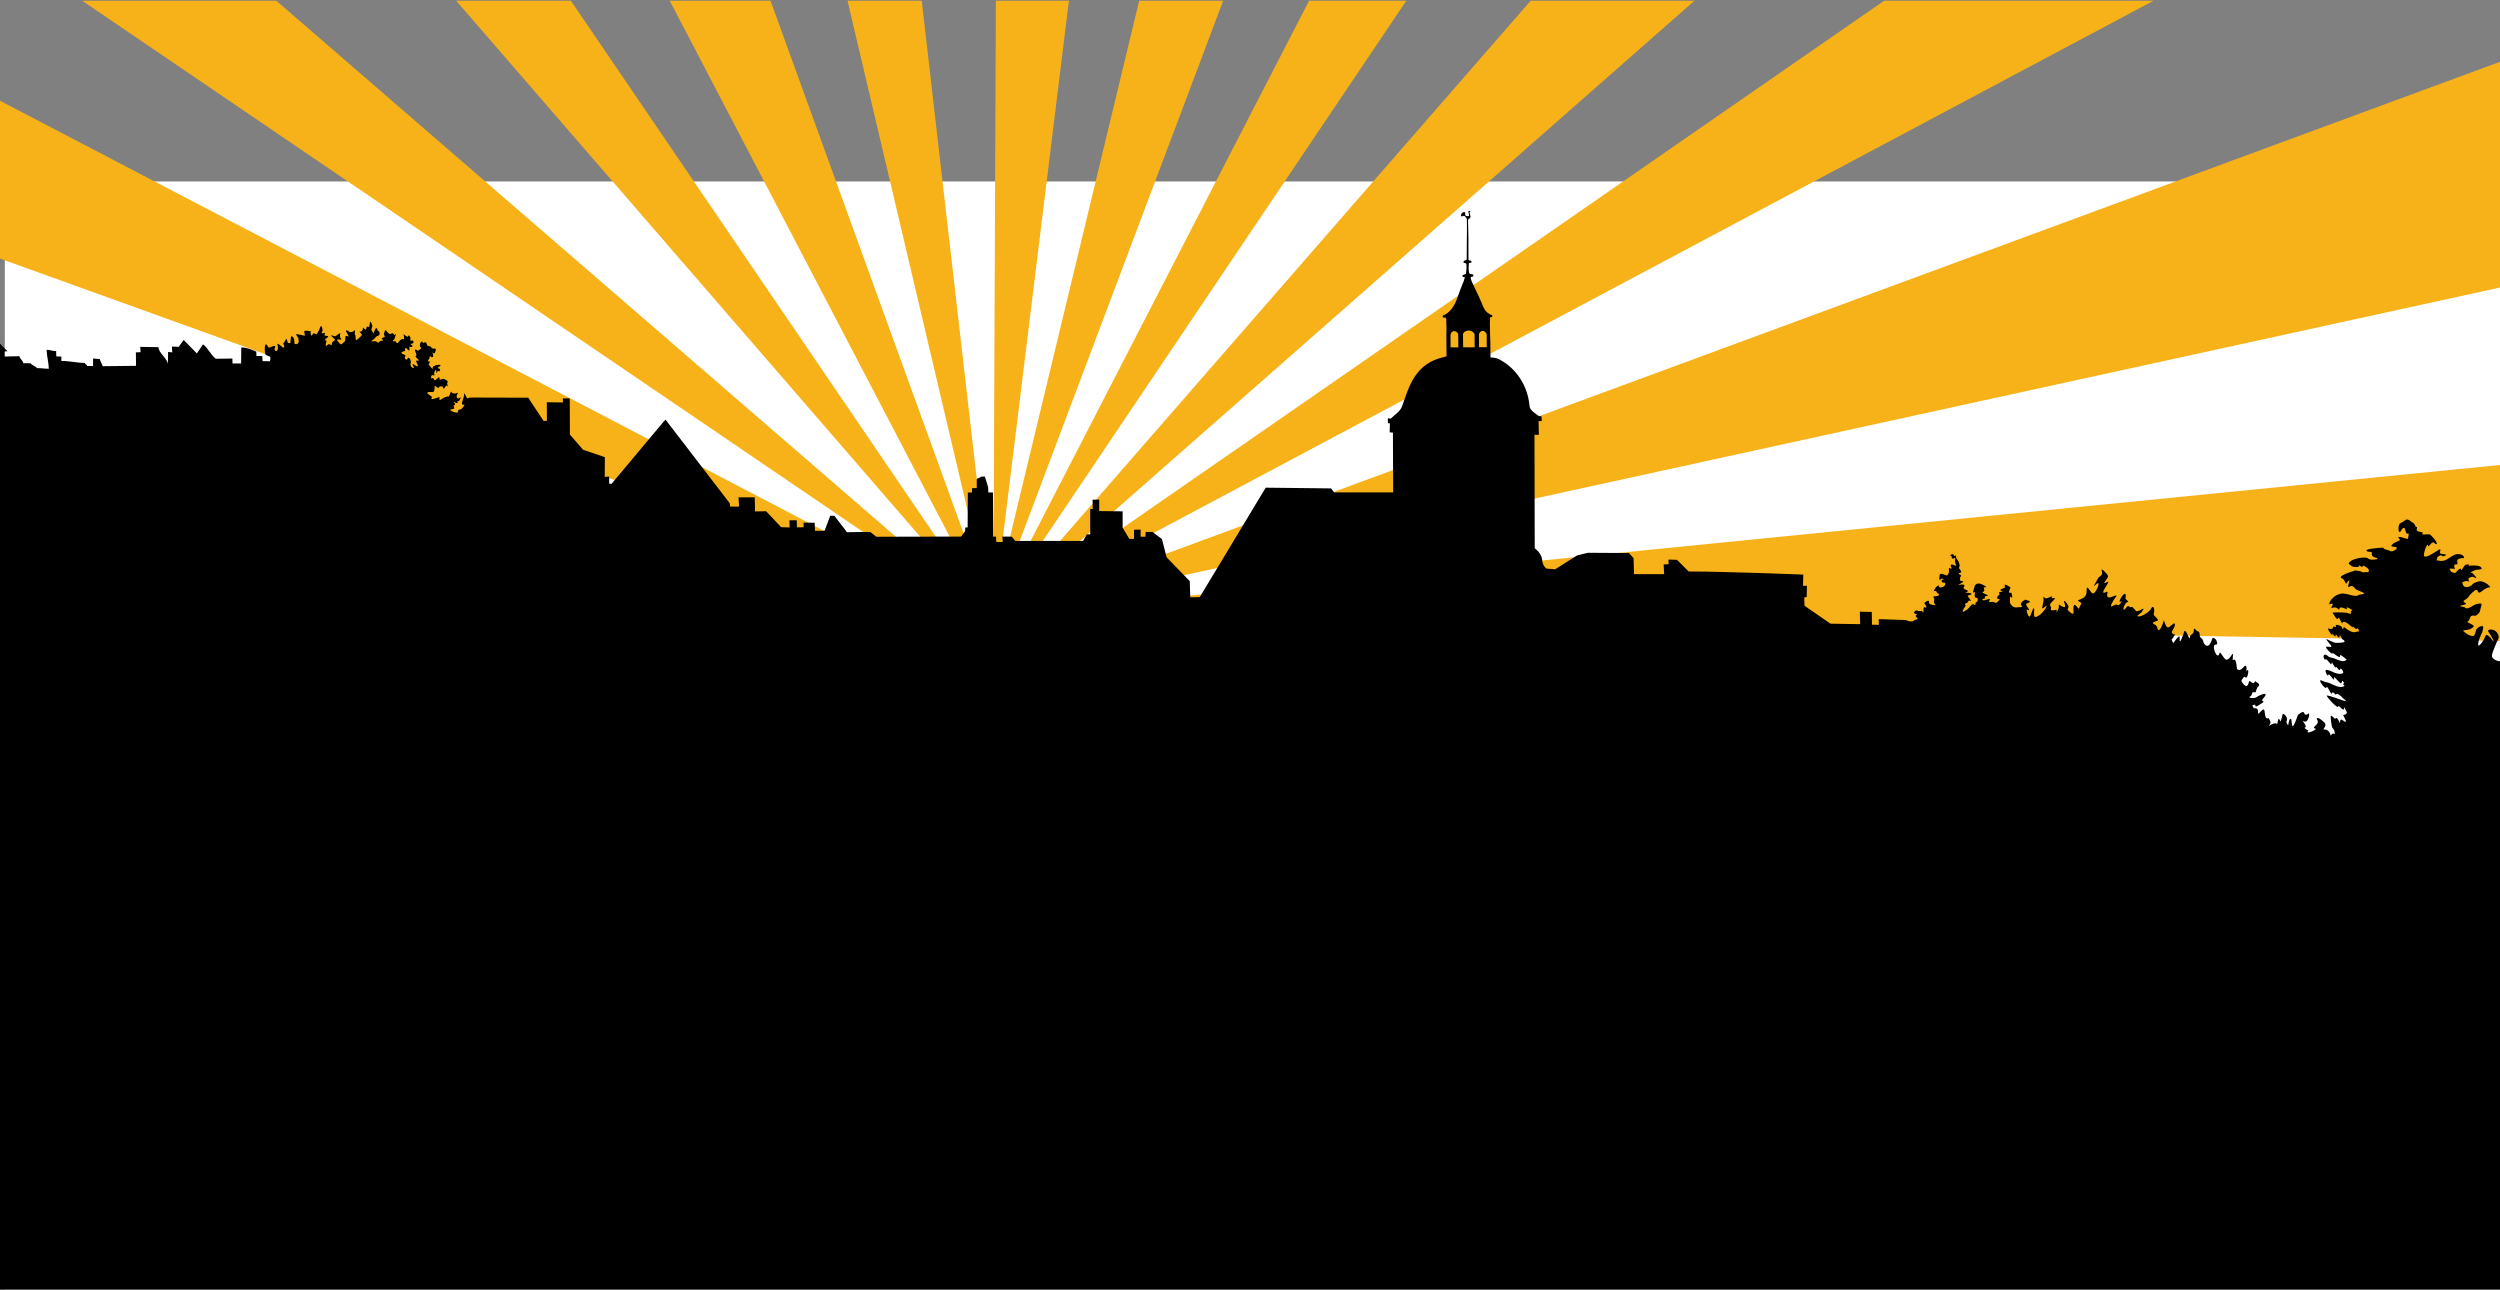 <svg xmlns="http://www.w3.org/2000/svg" xmlns:xlink="http://www.w3.org/1999/xlink" x="0px" y="0px" viewBox="0 0 858 442.6" style="enable-background:new 0 0 858 442.6;" xml:space="preserve"><rect x="0" y="0" width="858" height="442.6" fill="#808080" stroke="none"/> <style type="text/css"> .st0{fill:#FFFFFF;} .st1{fill:#F7B219;} </style> <g id="fond_blanc"> <rect x="1.65" y="62.27" class="st0" width="856.35" height="380.33"></rect> </g> <g id="sunburst_jaune_00000041973844207518766120000017651017608431245464_"> <g> <path class="st1" d="M332.41,200.73c-0.46,0.35-0.9,0.72-1.31,1.12L156.56,0.25h39.36L332.41,200.73z"></path> <path class="st1" d="M858,159.58v60.45l-504.07-8.53c0-0.56-0.04-1.11-0.11-1.65L858,159.58z"></path> <path class="st1" d="M858,21.21v77.47L353.68,208.93c-0.11-0.54-0.25-1.07-0.42-1.58L858,21.21z"></path> <path class="st1" d="M739.09,0.25L352.7,205.91c-0.25-0.54-0.53-1.06-0.85-1.56L646.64,0.25H739.09z"></path> <path class="st1" d="M581.54,0.25l-230.63,202.8c-0.35-0.45-0.75-0.87-1.17-1.27L525.34,0.25H581.54z"></path> <path class="st1" d="M482.65,0.25L347.98,200.36c-0.46-0.31-0.93-0.59-1.43-0.84L449.28,0.25H482.65z"></path> <path class="st1" d="M419.79,0.25L345,198.85c-0.57-0.21-1.15-0.37-1.75-0.5l47.72-198.1H419.79z"></path> <path class="st1" d="M366.85,0.25l-24.34,197.97c-0.51-0.08-1.02-0.13-1.55-0.15l0.82-197.82H366.85z"></path> <path class="st1" d="M339.11,198.13c-0.53,0.05-1.06,0.13-1.58,0.25L290.87,0.25h25.47L339.11,198.13z"></path> <path class="st1" d="M336.38,198.69c-0.82,0.26-1.61,0.6-2.35,1L229.85,0.25h34.59L336.38,198.69z"></path> <path class="st1" d="M329.7,203.44c-0.31,0.41-0.6,0.85-0.87,1.3L28.21,0.25h66.62L329.7,203.44z"></path> <path class="st1" d="M328.23,205.89c-0.15,0.33-0.29,0.66-0.42,1.01L0,88.75V34.59L328.23,205.89z"></path> </g> </g> <g id="BELLEME_silhouette"> <path d="M856.88,226.71c-0.34-0.13-1.27-0.48-1.59-1.25c-0.21-0.51,0.08-1.29,0.67-2.83c0.12-0.33,0.36-0.94,0.75-1.84 c0.73-1.69,0.83-1.72,0.83-2.08c0.02-1.09-0.86-2.29-2-2.58c-0.56-0.15-1.4-0.13-1.58,0.25c-0.17,0.36,0.38,0.78,1.18,2.21 c0.42,0.75,0.74,1.48,0.65,1.54c-0.17,0.11-1.59-2.43-2.5-2.17c-0.38,0.11-0.32,0.62-0.91,1.67c-0.56,0.99-1.47,2.05-1.75,1.91 c-0.3-0.14-0.01-1.59,0.41-2.66c0.36-0.91,0.7-1.29,1-2.42c0.2-0.73,0.34-1.28,0.09-1.5c-0.36-0.31-1.37,0.11-2,0.75 c-0.63,0.63-0.46,1.83-1.01,2.38c-0.84,0.84-3.53-1.19-3.74-1.57c-0.22-0.37,1.87-0.15,2.75-0.81c0.49-0.38,0.77-0.44,0.83-0.75 c0.14-0.67-2.79-1.32-1.99-1.72c1-0.5,0.31-2.28,2.24-1.95c0.67,0.12,0.87-0.24,1.33-0.66c0.13-0.12,0.61-0.57,0.67-1.25 c0.06-0.72,0.82-2.1,0.26-2.23c-0.4-0.09-1.8,0.14-2.25,0.44c-1.62,1.05-2.72,1.59-3.31,0.87c-0.2-0.24-1.51-0.2-1.53-0.5 c0-0.26,1.71-0.33,1.93-0.72c0.17-0.3-1.43-0.67-0.6-1.2c0.56-0.35,0.86-0.54,1.17-0.83c0.55-0.52,0.48-0.76,0.83-1.08 c0.8-0.76,2.27-2.45,2.67-1.23c0.53,1.62,1.96-1.28,4.06-1.31c0.77-0.02-1.7-2.28-3.5-2.1c-0.44,0.05-1.52,0.44-1.73,0.55 c-0.59,0.32-0.66,0.61-1.08,0.92c-0.74,0.54-1.95,0.73-2.5,0.25c-0.46-0.39-0.59-1.33-0.59-1.33s0.58-0.29,1-0.42 c0.66-0.2,1.68,0.38,1.34-0.08c-0.92-1.23,1.29-1.61,1.66-1.34c2,1.45-0.33-1.52-0.79-1.48c-1.21,0.13,1.28-1,1.71-1.02 c2.58-0.06,1.74-0.69,1.21-1.1c-0.63-0.48-3.34-0.41-3.88-0.23c-0.33,0.11,0.88-0.69-0.79-0.48c-0.79,0.1-1.41,1.65-1.62,1.9 c-0.56,0.65,0.45-1.4-1.42,0.1c-0.26,0.21-0.54,0.95-1.03,0.89c-1.18-0.14-1.68-0.83-1.68-1.35c0-0.23,0.75-0.08,1.79-0.04 c0,0-0.75-1.62,0.3-1.52c1.29,0.13-0.09-1.31,0.78-1.77c1.6-0.84,2.34,0.04,1.96-0.88c-0.27-0.65-1.33-1.04-2.7-0.83 c-0.61,0.09-2.57,1.44-3.28,1.85c-1.42,0.81-3.06,0.22-3.35,0.19c-0.21-0.02,0.28-0.58,0.21-0.83s1.12-1.33,1.92-0.56 c0.2,0.19,1.7-0.52,0.83-0.61c-2.85-0.27-1.54-0.71-1.67-1.56c-0.08-0.59-0.9,0.29-1.91,0.83c-0.95,0.51-2.47,1.72-3.57,1.44 c-0.73-0.18,1.08-5.39,1.23-3.69c0.09,0.94,1.36-1.72,2-1.06c1.13,1.17,2,0.5-1.08-2.62c-0.67-0.68-3.75,0.41-2.73-0.72 c0.34-0.38-1.58-0.16-2.02-0.85c-0.24-0.36,0.43-1.42-0.19-1.16c-0.35,0.14-0.23-1.13-1.65-1.77c-0.12-0.06-0.87-0.88-1.66-0.82 c-0.21,0.02-0.48,0.24-1.17,0.73c-0.44,0.32-1.1,0.52-1.16,0.61c-0.66,0.94-0.49,2.74-0.25,2.91c0.62,0.48,0.86-1.59,1.74-1.39 c0.45,0.1,0.5,2.58,1.21,1.91c0.47-0.43,0.3,1.53-0.04,1.9c-0.13,0.15-4.54-1.69-2.79,0.02c0.76,0.75-1.62,0.67-2.69,2.11 c-0.68,0.91,2.19,0.18,1.69,1.22c-0.16,0.33-1.52,1.27-2.29,0.75c-0.52-0.33-1.3-0.38-1.83-0.6c-0.4-0.16-0.14-0.55-0.88-0.5 c-0.58,0.04-6.94,0.38-5,1.31c0.23,0.12,1.67,0.07,1.56,0.44c-0.31,1.13,0.44,1.47,1.36,1.69c1.33,0.31,0.05,0.8-1.79,0.64 c-0.71-0.06-0.95-0.49-1.25-0.58c-1.21-0.35-5.67,0.23-6.3,1.9c-0.12,0.32,0.68,0.42,0.84,0.83c0.15,0.4,3.54,0.83,2.54-0.23 c-0.42-0.44,1.37,1.19,1.58,0.25c0.07-0.31,0.65,0.27,1.34,0.67c0.88,0.51,0.79,1.76-0.13,1.48c-0.4-0.13-1.08,0.26-1.62-0.07 c-0.17-0.09-0.59-0.33-2.17-0.5c-1.04-0.11,0.07,0.17-1.02,0.3c-0.27,0.03-5.61,1.68-3.69,2.43c1.04,0.41,1.28,2.03,1.44,1.82 c1.87-2.5,0.8-0.37,0.69,0.95c-0.07,0.75,1.14-1.02,2.16,0.42c0.53,0.74,0.72,0.63,1.84,1.17c0.82,0.4,1.14,0.35,1.41,0.75 c0.31,0.45-1.43,0.2-2,0.68c-0.39,0.34-1.6,0.14-1.96,0.05c-2.04-0.54-2.12-0.56-3.21-0.67c-0.67-0.07-1.45,0.27-1.95,0.46 c-1.12,0.42-1.58,1.18-1.7,1.24c-0.52,0.3-1.71,2.43-0.68,1.96c1.86-0.85-0.19,1.58,0.4,1.34c2.15-0.89,2.58,1.25,2.69,0.27 c0.14-1.41,3.1,0.78,2.57-0.11c-0.65-1.1,1.93,0.53,1.93,0.53s-0.81,0.34-0.55,0.72c0.7,1.06-1.49,0.17-1.74,0.16 c-0.73-0.02-5.22-0.32-4.49,0.21c0.49,0.35,1.41,3.07,2.02,1.45c0.08-0.21,1.21,2.39,1.26,2.04c0.23-1.85,3.57,1.51,3.55,1.36 c-0.08-0.97,1.1,0.97,1.34,0.49c0.33-0.68,1.25,1.04,0.65,0.92c-0.57-0.11-1.14,0.54-2.35,0.09c-1.09-0.41-2.08-1.24-2.51-1.54 c-0.47-0.32-0.23,1.7-1.02-0.32c-0.05-0.13-2.42-1.06-1.85-0.08c0.42,0.71-0.86-0.04-0.9,0.16c-0.31,1.74-1.78,0.12-1.79,0.82 c-0.01,0.56,1.92,3.2,1.33,1.45c-0.04-0.12,1.46,2.13,1.29,0.42c-0.03-0.4,1.26,2.17,1.34,0.54c0.04-0.79,0.74,0.86,0.83,1.02 c0.14,0.24,2.8,1.33-1.91,1.34c-1.09,0-2.94-1.12-3.26-1.23c-1.04-0.38,1.62,1.99,1.51,2.48c-0.11,0.45-1.96-0.3-1.84,0.23 c0.23,1,2.75,3.04,2.17,1.95c-0.28-0.51,2.83,2.34,2.62,1.13c-0.18-1.07,1.55,0.63,2.21,1.1c0.21,0.15-0.86,0.97-2.17,0.44 c-1.24-0.5-1-0.29-1.2-0.42c-0.82-0.51-1.87-0.53-2.59-0.87c-0.13-0.06-1.21-1.1-1.71-0.67c-0.42,0.37,0,1.84,0.51,1.52 c0.61-0.38,2.12,2.86,2.08,1.23c-0.03-0.99,1.39,2.55,1.42,1.36c0.01-0.54,1.32,1.8,1.49,0.89c0.2-1.01,1.38,0.88,1.01,1.19 c-0.48,0.41-1.13,0.32-1.67,0.25c0,0-1.03-0.13-2.17-0.75c0,0-1.81-0.84-2.12-0.44c-0.29,0.36,0.71,2.67,1,1.46 c0.11-0.48,2.34,2.93,1.87,1.38c-0.37-1.25,0.96,0.46,1.66,1.12c0.72,0.67,0.85,0.68,0.97,0.21c0.27-1.13,0.46-0.13,0.66-0.04 c0.66,0.29-0.74,0.54,0.14,1c0.61,0.32-0.78,0.66-1.09,0.64c-0.93-0.03-1.64-0.33-2.59-0.75c-1.04-0.45-1.51-0.81-2.5-0.91 c-0.43-0.05-1.82-0.86-2-0.61c-0.3,0.44,2,3.42,2.13,2.38c0.13-1.14,1.62,2.66,1.79,2.16c0.41-1.22,1.46,0.67,1.5,0.34 c0.1-0.84,1.99,0.58,2.23,1.12c0.08,0.18,2.37,1.44,0.29,0.92c-0.25-0.06-5.59-2.09-5.67-1.67c-0.09,0.48,4.28,5.2,3.94,3.5 c-0.11-0.52,2.09,2.38,1.94,0.75c-0.1-0.98,0.67,0.83,0.85,1.11c0.32,0.5,0.06,1.16-1.04,1.21c-0.33,0.01,1.26,2.16,0.75,2.39 c-0.45,0.2-1.94-2.06-1.9,0.36c0.01,0.42-1.08-2.61-1.6-1.44c-0.16,0.36-1.45-1.55-1.58-0.88c-0.11,0.55,0.22,3.58,0.62,4.11 c0.3,0.39,0.47,0.48,0.59,0.83c0.03,0.11,0.36,1.51-0.09,1.17c-0.75-0.59-1.05,0.91-1.16,0.5c-0.88-3.11-3.17-1.36-2.25-2.5 c1.07-1.34-0.09-2.09-0.09-2.09c-2.42-2.27-2.66-1.14-2.29-0.68c1.16,1.42-2.42,2.7-0.62,2.93c1.12,0.15-3.8,2.44-2.42,0.67 c0.04-0.05-1.83-0.87-1.08-1.08c0.95-0.27-1.51-2.66-0.55-2.11c1.67,0.96,2.27-3.06,1.73-2.67c-2.43,1.74-0.35-2.24-3.68,0.53 c-0.1,0.08-0.82,2.58-1.38,3.43c-1.08,1.65-0.41-2.51-1.21-2.08c-0.64,0.35-0.65,2.59-0.83,2.13c-0.21-0.53-0.7-0.7-0.42-1.4 c0.5-1.23-0.74-2.4-1.29-2.48c-0.19-0.03-0.68,3-0.88,2.54c-1.04-2.37-0.7,1.54-1.33,0.86c-0.67-0.75-3.71,1.68-2.25,0.16 c0.53-0.54-0.33-2.16-0.58-2.06c-1.75,0.71-0.65-3.96-2-2.83c-1.28,1.06-1.56,1.99-1.52,0.56c0.04-1.69-1.42-0.87-1.56-1.31 c-0.14-0.42-0.94-1.06,0.66-1.02c-0.25,1.27,1.1,0.12,1.75-0.25c2.46-1.4-0.37-0.52,0.92-1.92c2.3-2.49-0.66-1.56-2.46-0.35 c-0.63,0.41-2.73,0.16-2.2-0.18c1.69-1.11,0.01-1.8,2.07-1.59c0,0,0.48-1.58,0.67-1.73c1.63-1.3-0.96-1.8-0.84-2.2 c-0.61,2.13-1.87-0.89-2.16,0.47c-0.67,3.15-2.58-0.42-2.58-0.42s0.9-1.98,1.41-1.27c0.8,1.08,1.59-4.17,0.34-1.96 c-0.11,0.2,0.62-3.54-1.25-1.25c-1.06,1.3-1.97,0.46-1.99,0.24c-0.47-5.45-1.72-1.61-1.43-3.51c-0.07-0.65,0.38-2.15-0.33-1.25 c-0.32,0.41-0.86,1.63-1.84,1.69c-0.87,0.05-2.14-3.2-2.37-2.29c-0.79,3.08-3.07-3.18-1.25-2.9c0.81,0.13,0.3-1.4-0.04-1.75 c-0.15-0.15-0.49-0.5-1-0.58c-0.23-0.04-0.31,1.13-1.15,2.33c-0.71,1.02-2,0.06-2.18-1.17c-0.06-0.34-0.42-0.83-0.42-0.83 s-0.76-0.56-0.77-0.94c-0.04-0.74,0.02-1.62-0.81-1.64c-0.28-0.01-1.19-1.48-1.19-0.61c0,2.13-1.25,1.19-1.44,2.88 c-0.12,1.09-1.56-4.13-2-1.81c-0.09,0.45-1.69,5-1.44,1.87c0.15-1.81-1.96,1.46-2.12,1.69c-0.09,0.12-0.86-1.28-0.56-1.27 c0.11,0,1.02-1.52,1.06-1.54c0.31-0.23-1.98,0.08-0.63-1.88c0.69-1,0.67-1.84,0.48-2c-0.34-0.29-1.63,1.35-2.17,1.38 c-0.94,0.04-1.43-2.7-1.5-2.44c-0.37,1.5-1.81,5-2.24,2.48c-0.08-0.46-0.57-0.76-0.59-0.84c-0.04-0.21-2.29-0.77,0.42-1.41 c1.23-0.29-1.17-1.9-1.09-2.23c0.63-2.5-0.32-3.13-0.74-2.25c-0.82,1.69-3.88,3.19-4.69,2.87c-0.63-0.24,1.32-1.06,1.52-1.73 c0.13-0.42,0.43-0.47,0.42-0.75c-0.04-0.59-1.12,0.71-2.32,0.73c-0.45,0.01-1.32-1.79-1.85-1.48c-0.72,0.43-0.55-0.45-1.21-0.27 c-0.39,0.11-1.14,1.5-1.37,1.19c-0.41-0.54,0.34-1.64,0.41-1.75c0.3-0.43,0.25-0.58,0.67-0.75c1.1-0.44-0.17-0.46-0.52-1.37 c-0.05-0.14,0.41-1.48-0.15-1.55c-0.79-0.08-2.91,3.68-1.23,2.55c0.52-0.35-0.85,1.6-1.1,1.37c-0.96-0.87-2.29,0.93-2.46,0.25 c-0.08-0.33,0.66-1.64,1.04-2.25c0.52-0.82,0.9-1.01,0.84-1.33c-0.06-0.3-2.12,0.86-2.69,0.64c-1.2-0.46,0.04-1.52-0.56-1.98 c-0.12-0.09-1.23,0.82-1.32,0.17c-0.09-0.74,2.59-4.07,1.48-3.5c-2.67,1.38,0.46-1.31,0.17-2.08s-2.84-3.36-2.08-1.5 c0.49,1.23-1.13,1.96-1.19,2.08c-0.44,0.89-2.34,3.89-1.07,2.56c2.46-2.56,0.19,3.38-0.99,2.86c-0.75-0.33-2.13-3.73-2.01-0.73 c0.15,3.52-4.93,2.5-2,3.87c0.56,0.26-0.42,1.11-0.56,2.03c-0.14,1.01-2.31-4.28-1.94,1.6c0.06,0.81-1.86-0.7-1.99-1.19 c-0.08-0.28,0.19-0.4,0.25-0.92c0.05-0.5-0.92-1.88-1.38-2.08c-0.52-0.22,0.54,1.61,0.19,2.06c-0.41,0.54-2.35-1.23-2.13-0.62 c0.38,1-1.18,3.44-0.68,1.89c0.25-0.77-2.69,0.8-1.92-0.91c0.07-0.16-0.53-0.76-0.33-1.34c0.13-0.4,1.35-1.4,1.56-1.83 c0.3-0.63-1.5,0.25-0.98-0.5c0.5-0.72-0.99,0.15-1.77,0.38c-0.59,0.16-1.51-0.86-1.31-0.55c0.93,1.48-1.51,5.42,0.75,3.42 c1.35-1.2-0.26,1.81-2.21,3.07c-2,1.28-1.6-0.37-1.54-1.99c0.06-1.83-0.9,0.91-1.25,1.86c-0.67,1.77-1.65-2.17-1.21-1.96 c2.08,1-0.92-1.54-0.17-2.04c0.62-0.42,2.46-0.5-0.29-1.34c-0.45-0.13-2.33,1.46-1.46,2c1.07,0.66-1.41,0.58-1.87,0.65 c-1,0.15-2.32-1.33-2.09-2.17c0.11-0.37-0.12-1.88,0.25-1.48c0.88,0.96,0.51-0.57,0.34-1.18c-0.19-0.65-1.63,0.77-0.42-1.86 c0.18-0.39-1.59-1.11-1.75-1.14c-0.42-0.08-0.06,1-0.13,1.04c-0.11,0.07-2.74,0.79-0.87,1.21c0.83,0.18-1.3,0.19-1.17,0.5 c0.58,1.31-0.5,0.54-0.62,1.77c-0.1,0.96,1.54-0.17,0.54,0.98c-1.36,1.56-1.11,0.11-2.79,0.48c-1.55,0.33,0.91-1.54-1-0.92 c-2.71,0.87-1.88-0.29-1.12-0.28c0.88,0.01-0.93-0.68,1.12-1.01c0.82-0.14-2.68-0.94-1.59-1.29c1.04-0.34-0.23-1.59,0.46-1.55 c1.84,0.13-1.01-1.1-1.25-1.18c-0.13-0.05-1.01-0.35-1.66,0.16c-0.42,0.33-0.53,0.82-0.59,1.09c-0.11,0.54-0.75,2.21-0.12,1.66 c0.87-0.75-0.29,1.8,0.75,1.84c0.81,0.03,0.83,1.21,0.04,1.58c-0.63,0.29,0.25,1.42-0.88,0.67c-0.6-0.4-1.58,1.35-2.04,1.68 c-3.41,2.48-0.66-1.18-0.66-1.18s-0.75-0.82,0.58-1.02c0.06-0.01,0.31-1,0.91-0.71c1.05,0.5-0.9-1.32-0.83-1.71 c0.01-0.04,1.38-0.41,1.38-0.58c-0.03-0.49-2.45-0.42-2.21-0.5c2.54-0.84-1.16-0.87-0.5-1.82c1.16-1.68-2.49-0.53-1.88-0.85 c3.34-1.71,0.79-0.95,0.63-1.56c-0.33-1.32,0.72-1.4,0.21-1.73c-2.3-1.46,1.58,0.12-0.46-2.19c-0.34-0.38,0.09-0.75,0.08-1 c-0.05-1.93-1.57-2.48-1.21-3.44c0.12-0.3-0.66,0.17-0.71-0.04c-0.29-1.29-1.95,0.04-0.91,0.13c0.26,0.02-0.29,1.45,1.25,0.58 c0.27-0.15-0.38,1.79,0.5,2.58c-0.54,0.41-1.33-0.64-1.88-0.21c-0.48,0.39,1.09,2-0.7,1.07c0,0-0.08,0.28,0,1.5 c0,0-0.3,0.9-0.63,1.08c-0.26,0.15-1.69-0.67-2.12-0.54c-0.76,0.22-0.42,0.62-0.42,0.62s-0.54,2.17,0.33,1.25 c0.35-0.36,0.88-0.08,1.12,0c-0.25,0.07-0.78,0.3-0.78,0.34c-0.21,1.33,1.17,0.46,1.25,1.16c0.05,0.48-0.41,1.03-0.92,1.17 c-0.52,0.15-1.14,0.36-1.25-0.17c-0.29-1.33-2.09,1.71-1.75,1.59c0.79-0.29,1.05,0.28,0.96,0.37c-0.12,0.12,1.02,0.51,0.79,0.96 c-0.09,0.17-0.34,0.23-0.83,0.33c-0.7,0.16-1,0.08-1.09,0.25c-0.09,0.19,0.17,0.37,0.34,0.84c0.05,0.15-0.59,0.91,0.29,1.87 c0.39,0.43-1.61,0.07-1.96-0.29c-0.33-0.34-0.06-0.85-0.33-1c-0.42-0.23-1.5,0.75-1.5,0.75c1.66,2.21,0,1.42,0,1.42 c-0.63,0.08,0.2,3-0.8,1.25c-0.84,0.3-1.95-0.17-1.95-0.17s-1.8,0.92,0.2,1.33c0.34,0.07-0.67,0.51-0.37,0.75 c1.5,1.25-0.12,1.01-0.33,1.25c-0.54,0.61-1.77,0.65-3,0c-2.06,0-7.32-0.31-9.38-0.31c0.06,0.56,0.03,1.39,0.08,1.95 c-0.77-0.01-1.06-0.01-1.16-0.02h-0.05c-0.1,0-0.39,0-1.16-0.01c0-0.53-0.08-3.85-0.08-4.38c-0.53,0-3.54-0.1-4.07-0.1 c-0.08,0.47,0.15,3.82,0.07,4.29c-3.39-0.05-6.78-0.11-10.17-0.17c-2.97-2.05-5.95-4.11-8.92-6.16c-0.03-0.95-0.05-1.89-0.08-2.84 c0.28-0.05,0.55-0.11,0.83-0.16c0.03-1.28,0.06-2.56,0.09-3.84h-1.34c0.03-1.27,0.06-2.55,0.09-3.83 c0.41-0.03-28.06-1.11-39.34-1.08c-1.33-1.34-2.66-2.67-4-4c-0.97-0.03-1.94-0.06-2.91-0.09v1.59c-0.56,0.03-1.12,0.05-1.67,0.08 c0.05,1.11,0.11,2.22,0.17,3.33h-10.34c-0.05-1.83-0.11-3.66-0.16-5.5c-0.53-0.58-1.06-1.16-1.59-1.75 c-4.69-0.02-9.39-0.05-14.08-0.08c-1.25,0.31-2.5,0.61-3.75,0.92c-2.5,1.58-5,3.16-7.5,4.75c-1-0.09-2-0.17-3-0.25 c-0.29-0.25-0.7-0.66-1-1.25c-0.45-0.88-0.34-1.5-0.58-2.42c-0.16-0.58-0.49-1.37-1.25-2.25c-0.39-0.36-0.78-0.72-1.17-1.08 c-0.03-12.97-0.06-25.95-0.08-38.92h1.5c-0.03-1.55-0.06-3.11-0.09-4.67c0.36-0.02,0.72-0.05,1.09-0.08 c-0.03-0.53-0.06-1.05-0.09-1.58c-0.3-0.03-0.61-0.06-0.91-0.09c-1.09-0.83-3.05-1.93-3.17-3.33c-0.82-9.17-6.67-13.98-9.33-15.5 c-1.09-0.69-1.79-1.21-4.11-1.29c-0.02-0.67,0-1.4-0.01-2.15c0.04-2.8-0.22-7.11-0.19-9.74c0.01-0.89,0.05-1.37,0.09-1.89 c0-0.1,0.46,0.04,0.65-0.11c0.11-0.08,0.18-0.62,0-0.66c-0.51-0.1-1.09-0.42-1.61-0.85c-1.39-1.13-1.46-2.5-3.3-6.36 c-1.07-2.25-2.99-5.8-2.24-5.89c0.38-0.05,0.74-0.09,0.74-0.36c0.01-0.49-0.08-0.46-0.43-0.54c-0.29-0.07-0.81-0.06-0.9-0.28 c-0.42-0.92-0.28-2.28-0.25-3.26c0.01-0.58,0.92-0.3,0.93-0.53c0.01-0.16,0.07-0.45-0.24-0.59c-0.24-0.1-0.78-0.06-0.78-0.31 c-0.01-1.59-0.02-2.8-0.02-4.46c0.01-1.05,0.01-2.04,0-2.95c0,0-0.07-3.65-0.09-4.06c-0.05-1.33-0.15-2.6,0.27-2.64 c0.41-0.05,0.41-0.28,0.47-0.46c0.18-0.48,0.02-0.16-0.14-1.18c-0.03-0.18-0.2-0.54-0.08-0.61c0.57-0.33,0.04-0.42,0.02-0.42 c-1.1-0.2,0.19,1.57-0.37,1.77c-0.24,0.08-0.89,0.04-1.05-0.15c-0.34-0.4,0.03-1.14-0.33-1.2c-0.52-0.07-0.98,0.21-1.19,0.78 c-0.14,0.39-0.08,0.63,0.16,0.68c0.21,0.05,0.44-0.17,0.71-0.18c0.4-0.02,1.08,0.69,1.1,1.27c0.05,1.21-0.02,6.44-0.02,6.44 c-0.03,3.01-0.07,5.9-0.06,7.25c0,0.16-0.59,0.32-0.89,0.48c-0.16,0.09-0.2,0.37-0.2,0.51c0,0.31,0.96,0.14,1,0.63 c0.12,1.81-0.1,2.12-0.16,3.22c-0.02,0.27-0.69,0.33-1.03,0.48c-0.24,0.11-0.17,0.3-0.16,0.46c0.03,0.42,0.86,0.12,0.78,0.5 c-0.45,1.88-1.04,2.38-2.54,6.92c-1.29,3.88-3.63,5.64-4.73,5.92c-0.41,0.11-0.3,0.33-0.28,0.69c0.01,0.28,1,0.01,1.11,0.29 c0.16,0.4,0.08,1.39,0.1,1.7c0.18,2.69-0.06,2.72,0.05,7.54c0.03,0.9,0,1.01,0.01,1.56l0.01,0.61c0,0.67,0.02,1.02,0.02,1.69 c-0.29,0.1-0.48,0.24-0.91,0.31c-9.83,2.15-11.91,9.92-14.35,16.88c-0.64,1.84-2.59,2.87-3.88,4.25c-0.33-0.04-0.66-0.08-1-0.13 v1.69c0.23,0.02,0.46,0.04,0.69,0.06c-0.02,1.03-0.04,2.05-0.06,3.07c0.37,0.04,0.75,0.08,1.12,0.12v4.19 c0.02,5.44,0.05,10.87,0.07,16.31h-20.25c-0.36-0.46-0.71-0.91-1.07-1.37c-7.48-0.09-14.95-0.17-22.43-0.25 c-7.55,12.52-15.09,25.04-22.63,37.56c-1.08,0.02-2.17,0.04-3.25,0.06c-0.06-1.85-0.12-3.71-0.19-5.56 c-2.64-2.72-5.29-5.44-7.93-8.16c-0.54-2.08-1.07-4.16-1.6-6.25c-1.08-0.82-2.16-1.64-3.25-2.47h-2.34 c-0.03,0.56-0.06,1.11-0.1,1.66c-0.55-0.01-1.1-0.02-1.65-0.03c0.01-0.8,0.02-1.6,0.03-2.41c-0.76,0.01-1.52,0.02-2.28,0.03v3.13 h-1.63c-0.76-1.28-1.52-2.56-2.28-3.84v-5.6c-2.67-0.03-5.35-0.06-8.03-0.09v-3.91h-2.28c0.02,1.08,0.04,2.15,0.06,3.22 c-0.29-0.02-0.58-0.04-0.87-0.06v8.72c-0.4,0.01-0.79,0.02-1.19,0.03c-0.42,0.75-0.83,1.5-1.25,2.25h-23.28 c-0.4-0.49-0.79-0.98-1.19-1.47c-1.07-0.01-2.14-0.02-3.22-0.03c0.02,0.62,0.04,1.25,0.06,1.87h-2.15 c-0.03-0.61-0.06-1.23-0.1-1.84c-0.32-0.01-0.64-0.02-0.96-0.03c-0.04-5.04-0.07-10.08-0.1-15.13c-0.53-0.01-1.06-0.02-1.59-0.03 c-0.02-0.6-0.04-1.21-0.06-1.81c-0.38-1.21-0.75-2.42-1.13-3.63h-1.06c-0.57,0.28-1.15,0.55-1.72,0.82v3.15h-1.59 c-0.01,0.51-0.02,1.02-0.04,1.53c-0.47-0.01-0.95-0.02-1.43-0.03c-0.02,4-0.04,8-0.07,12l-0.78-0.03 c-0.03,0.43-0.06,0.86-0.09,1.28c-0.46,0.63-0.92,1.25-1.38,1.88c-9.69,0.02-19.39,0.04-29.09,0.06c-0.7-0.55-1.39-1.1-2.09-1.66 c-2.66,0.04-5.32,0.07-7.97,0.1c-1.44-1.88-2.88-3.75-4.31-5.63c-0.48-0.01-0.96-0.02-1.44-0.03c-0.65,1.72-1.29,3.44-1.94,5.16 c-1.1,0.01-2.21,0.02-3.31,0.03c-0.03-0.93-0.06-1.85-0.1-2.78c-1.27-0.01-2.54-0.02-3.81-0.03c0.01,0.53,0.02,1.06,0.03,1.59 c-0.77,0.01-1.54,0.02-2.31,0.03c-0.02-0.81-0.04-1.62-0.06-2.44h-2.5c0.02,0.83,0.04,1.65,0.06,2.47 c-0.97-0.03-1.94-0.06-2.91-0.09c-1.71-1.82-3.43-3.65-5.15-5.47c-1.27,0.02-2.54,0.04-3.81,0.06c-0.04-1.61-0.07-3.23-0.1-4.84 h-5.59c0.07,1.06,0.14,2.12,0.22,3.19c-1.03-0.01-2.07-0.02-3.1-0.03c-0.03-0.37-0.06-0.73-0.09-1.1 c-7.35-9.57-14.71-19.14-22.06-28.72c-0.32,0.35-0.63,0.69-0.94,1.03c-5.86,7-11.73,14-17.59,21c-0.26-0.01-0.52-0.02-0.79-0.03 c-0.01-0.82-0.02-1.64-0.03-2.47c-0.51,0.04-1.02,0.07-1.53,0.1c0.02-2.25,0.04-4.5,0.06-6.75c-2.48-0.85-4.97-1.69-7.46-2.53 c-1.51-1.74-3.02-3.48-4.54-5.22c-0.02-4.14-0.04-8.27-0.06-12.41c-0.79-0.01-1.58-0.02-2.37-0.03c0.02,0.47,0.04,0.94,0.06,1.41 c-1.85-0.02-3.71-0.04-5.56-0.07c0.01,2.13,0.02,4.25,0.03,6.38c-0.38,0.01-0.75,0.02-1.13,0.03c-1.76-2.66-3.52-5.31-5.28-7.97 c-10.96-0.03-18.92-0.05-19.65-0.06c-0.14,0-0.54-0.02-0.91,0.22c-0.24,0.15-0.32-0.24-0.47-0.03c0,0-1.04-2.15-0.96-1.5 c0.17,1.25-1.62,4.12-0.17,3.75c0.79-0.2-0.49,1.21-0.65,1.37c-0.57,0.62-1.35,0.04-1.25,0.97c0.06,0.62-0.92,0.31-1.03,0.31 c-0.29,0.02-1.49-0.53-1.73-0.78c-0.27-0.28,1.35-0.23,1.42-0.58c0.1-0.57-0.43-1.23-0.16-1.14c1.11,0.39-0.23-1.44-0.05-1.28 c0.62,0.58,1.53,0.83,1.36,0.44c-0.32-0.77,0.55-0.33,0.66-0.78c0.08-0.35,0.98-1.45-0.1-0.75c-0.45,0.3-1.47-0.16-0.42-1.78 c0.2-0.32-1.59,0.87-2.29-0.42c-0.22-0.38-0.63,1.64-0.88,1.62c-1.33-0.05-2.44,0.93-3,1.25c-0.38,0.23,0.05-1.19-0.34-1.02 c-0.55,0.25-2.17,0.73-2.49,0.69c-0.46-0.05,0.3-0.61-0.01-0.87c-0.41-0.34-1.52-1.04-1.54-1.17c-0.08-0.61,1.61-0.38,1.84-0.38 c0.97,0.02,0.59-2.16,0.75-2.2c0.16-0.05,0.57,0.6,1.04,0.72c0.51,0.12,0.46-0.62,1-0.47c0.17,0.04,0.82-0.11,0.83,0.33 c0.04,1.37,1.04-0.76,1.09-0.71c0.87,1.04,0.16-0.7,0.3-0.81c0.82-0.65-0.94-1.29-1.19-1.44c-0.18-0.1-0.93,0.36-1.36,0.29 c-0.21-0.03,0.1-1.13-0.41-0.76c-0.33,0.24-0.8,0.83-1.13,0.97c-0.38,0.16-0.59-0.65-0.63-0.67c-0.42-0.17-0.73,0.11-0.75,0.05 c-0.16-0.44,0.04-0.84,0.13-1c0.13-0.27,0.78,0.07,0.95-0.09c0.16-0.14-0.16-0.65-0.11-0.76c1.03-2.4,0.61-0.41,0.84,0.07 c0.05,0.1,0.35-1.06,0.65-0.77c0.37,0.38,0.58-0.2,0.6-0.52c0.02-0.21-1.09-0.47-0.73-0.68c1.62-0.97,0.58-0.97-0.02-0.91 c-1.46,0.16-0.47,0.19-1.02,0.32c-0.4,0.1-0.87,0.09-0.79,0.96c0.05,0.52-1.14-1.14-1.31-1.22c-0.28-0.12,0.39-0.83,0.31-1.11 c-0.08-0.3-0.83-0.01-0.69-0.2c0.17-0.22,0.04-0.32,0.4-0.68c0.29-0.29,0.21-1.31,0.37-1.12c0.42,0.5,0.78,0.49,1.05,0.3 c0.29-0.22-0.51-2.14-0.09-1.47c0.63,1,1.09-0.8,1.05-1.03c-0.1-0.63-1.25-0.13-1.42-0.51c-0.55-1.17-1.42-0.13-1.7-1.36 c-0.29-1.3-1.35-0.09-1.38-0.47c-0.09-1.25-1.71,0.66-0.67,1.62c0.5,0.46-0.45,0.58-0.76,1.03c-0.26,0.38-0.87-0.53-1.16-0.28 c-0.44,0.38,0.88,1.67,0.19,2.22c-0.39,0.32,0.79,0.79,1.06,1.53c0.07,0.2-1-0.2-0.96,0.17c0.06,0.49,0.84,1.47,0.49,1.8 c-0.35,0.34-2.49-2-1.4,0.06c0.66,1.26-1.46,0.14-0.94-1.15c0.3-0.75-0.33-1.74-0.69-1.88c-0.28-0.11-0.55,0.88-0.84,0.69 c-1.33-0.86,0.37-1.27-0.45-1.61c-1.34-0.54-1.58-0.75-0.74-1.11c1.66-0.72,0.71-0.16,0.75-0.59c0.15-1.75,0.93,0.33,1.5,0.12 c0.21-0.08-0.16-1.43,0.07-1.29c0.5,0.29,0.96,0.13,1.02-0.05c0.17-0.47-1.44-0.83,0.16-1.06c0.27-0.04,0.22-1.15-0.19-1 c-1.28,0.44-0.48-0.7-0.62-0.82c-0.15-0.12-0.45-1.57-0.91-0.5c-0.06,0.15-0.92-0.24-1.46-0.82c-0.19-0.21,0.58,2.29-0.29,1.64 c-0.1-0.08-0.99,0.23-1.44,1c-0.64,1.11-0.87-0.13-1.03-0.22c-0.2-0.12-1.61,0.29-0.56-0.6c0.26-0.21,0.23-0.48,0.37-0.87 c0.7-1.91-0.21-0.55-0.28-0.63c-0.14-0.15-0.23-1.03-1.25-0.43c-0.67,0.39-1.49-1.39-1.81-1.31c-0.12,0.04-0.79,1.59-0.21,2.13 c0.34,0.31-1.35,0.48-0.95,0.89c0.91,0.94-0.34,0.45-0.71,0.82c-0.33,0.32-0.56,0.62-0.66,0.5c-0.89-1.05-2.07-0.14-2.22-0.57 c-0.04-0.1,1.09-0.75,1.28-1.12c0.17-0.34,0.52-0.51,0.69-0.59c0.3-0.15,0.46-0.12,0.62-0.32c0.15-0.16,0.18-0.35,0.19-0.43 c0.05-0.3-0.06-0.53-0.09-0.6c-0.02-0.05-0.21-0.41-0.6-0.53c-0.1-0.03,0.01-0.88-0.34-0.84c-0.83,0.07-0.79,1.9-1.06,1.75 c-0.07-0.04-0.67-1.02-0.72-1.16c-0.06-0.16,0.01-0.29,0.12-0.59c0.16-0.43,0.24-0.64,0.19-0.82c-0.07-0.27-0.48-1.32-0.59-1.37 c-0.37-0.16-0.28,1.46-0.56,1.75c-0.13,0.13-0.72-0.35-0.82,0.12c-0.11,0.52-0.08,0.72-0.25,0.82c-0.17,0.1-1.1-0.89-1.06-0.63 c0.13,0.81-0.37,1.44-1,1.31c-0.52-0.1,0.87,0.89,0.69,1.19c-0.24,0.4-1.66,1.67-1.75,1.69c-0.65,0.11-0.29-1.47-0.5-1.63 c-0.5-0.36,0.16-2.01-0.19-1.68c-1.62,1.5-2.42-0.19-2.87,0c-0.68,0.28,1.79,2.75,0.16,1.95c-0.84-0.41-0.32,1.45-0.76,1.89 c-1.49,1.49-1.4,0.88-1.81,0.53c-0.14-0.11-0.78-0.88-0.78-1.06c0-0.49,2.12,0.31,1.25-0.56c-0.34-0.34-0.25-1.41-0.19-1.5 c0.56-0.82-1.11,0.37-1.56,0.75c-0.25,0.21-1.46-0.45-1.5-0.25c-0.07,0.3,1.28,1.15,1.25,1.56c-0.02,0.24-0.66,0.38-0.94,0.87 c-0.14,0.26-0.13,1.09-0.3,0.94c-1.19-1.07-1.7,0.69-1.89,0.19c-0.09-0.25,0.19-1.55,0.22-1.63c0.13-0.34-0.71-0.1-0.53-0.43 c0.16-0.29,1.32-1,1.13-1.22c-0.09-0.1-0.2-0.1-0.88-0.16c-0.69-0.06-0.13-0.92-0.25-1c-0.23-0.15-1.08,0.4-1.09,0.1 c-0.03-0.49,0.39-0.64,0.31-1c-0.08-0.36-0.2-1.36-0.47-1.41c-0.35-0.07-0.59,1.17-0.81,1.5c-0.29,0.43-0.35,0.5-0.6,1.12 c-0.17,0.47-0.81-0.22-1.28-0.18c-0.12,0.01-0.44,1.05-0.68,0.78c-0.23-0.24-0.08-0.5-0.32-0.75c-0.2-0.22,0.4-0.65,0.19-0.66 c-0.14-0.01-1.98-0.48-2.25-0.12c-0.22,0.29,0.27,1.5,0.06,1.59c-0.1,0.05-0.18-0.02-0.34-0.06c-0.53-0.14-2.47-0.56-2.59-0.47 c-0.21,0.14,0.83,1.17,0.78,1.56c-0.04,0.29,0.12,0.36,0.12,0.78c0,0.18,0,0.47-0.19,0.72c-0.17,0.24-0.5,0.43-0.84,0.38 c-0.05-0.01-0.37-0.06-0.47-0.28c-0.08-0.19,0.07-0.3,0.06-0.66c0-0.16-0.07,0.67-0.12-0.53c-0.03-0.78-0.78-1.49-1.03-1.22 c-0.11,0.11-0.22,1.38-0.25,1.59c-0.06,0.43,0.07,0.58-0.03,0.69c-0.11,0.12-0.29,0.01-0.88-0.03c-0.12-0.01-0.28-2.13-0.78-1 c-0.31,0.7-0.74,1.05-0.78,1.12c-0.04,0.08,0.01,0.14,0.16,0.5c0.24,0.61,0.2,0.71,0.18,0.75c-0.09,0.19-0.41,0.29-0.59,0.19 c-0.12-0.06-0.1-0.16-0.22-0.28c-0.22-0.22-1.29-1.07-1.56-0.97c-0.09,0.04,0.28,1.02,0.19,1.28c-0.07,0.18,0.02,0.25,0,0.47 c-0.05,0.34-0.33,0.71-0.63,0.72c-0.08,0-0.16-0.02-0.41-0.19c-0.36-0.25,0.25-1.34,0.1-1.47c-0.36-0.29-1.68,0.45-2.19,0.54 c-0.14,0.02-0.78-1.53-1.12-1.1c-0.45,0.57-0.3,3.11,0.09,3.5c0.14,0.14,0.35,0.23,0.78,0.41c0.43,0.17,0.51,0.15,0.63,0.25 c0.18,0.16,0.32,0.55,0,1.59c-0.84-0.02-1.67-0.04-2.5-0.06c-0.05-0.58-0.09-1.17-0.13-1.75h-2c-0.02-0.98-0.01-0.53-0.03-1.5 c-1.78-0.81-3.45-1.44-5.16-1.44c-0.02,1.84-0.04,3.67-0.06,5.5h-2.94c-0.02-0.56-0.04-1.12-0.06-1.69 c-1.89,0.03-3.79,0.05-5.69,0.07c-1.41-0.96-2.95-3.98-4.37-4.94c-0.71,1.04-1.42,2.08-2.13,3.12c-1.5-1.54-3-3.08-4.5-4.62 c-0.58,0.79-1.16,1.58-1.75,2.37c-0.77-0.04-1.54-0.08-2.31-0.12c0.04,0.67,0.08,1.33,0.13,2c-0.48-0.04-0.96-0.08-1.44-0.13 c-0.02,1.44-0.04,2.88-0.06,4.32c0-1.98-3.25-3.99-3.25-5.97c-2.84-0.04-3.42-0.05-6.25-0.1c0.04,0.61,0.08,1.21,0.12,1.82 c-0.54,0.02-1.08,0.04-1.62,0.06c0.02,1.54,0.04,3.08,0.06,4.62c-3.83,0.05-7.67,0.09-11.5,0.13c-0.04-0.79-0.86-1.65-0.9-2.44 c-1.04-0.08-1.31-0.1-2.35-0.19v2.57h-2.06c0-0.59-0.71-0.48-0.71-1.07c-2.94,0-5.17-0.68-8.11-0.68v-1.5 c-0.58-0.02-1.16-0.04-1.75-0.07c-0.02-0.79-0.02-1-0.04-1.79c-1.09,0.04-2.19-0.5-3.27-0.46c0.04,2.11,0.71,4.4,0.75,6.5 c-1.85-0.02-2.31-0.2-4.16-0.22c0-0.54-2.03-1.11-2.03-1.65c-1.29-0.02-1.29-0.02-2.58-0.04c0-0.79-1.29-1.61-1.29-2.4 c-1.88,0.04-3.27,0.08-5.15,0.12c0-0.59,0.02-1.18,0.02-1.76c0.5-0.02,0.5-0.02,1-0.05c-1.52-1.49-2.14-2.15-2.56-2.63V442.6h858 V226.95C857.68,226.92,857.3,226.87,856.88,226.71z M497.84,119.21l-0.03-3.71v-0.51c0-0.69,0.58-1.36,1.32-1.36 s1.34,0.84,1.34,1.28l0.02,4.32L497.84,119.21z M502.15,119.19l-0.04-3.82v-0.54c-0.01-0.7,0.85-1.39,1.96-1.39 c1.1,0,2,0.87,2,1.32l0.03,4.45L502.15,119.19z M507.6,119.15l-0.03-3.71v-0.52c0-0.69,0.58-1.35,1.32-1.35s1.34,0.84,1.34,1.28 l0.02,4.31L507.6,119.15z"></path> </g> <g id="textes_vectoris&#xE9;"> </g> </svg>
